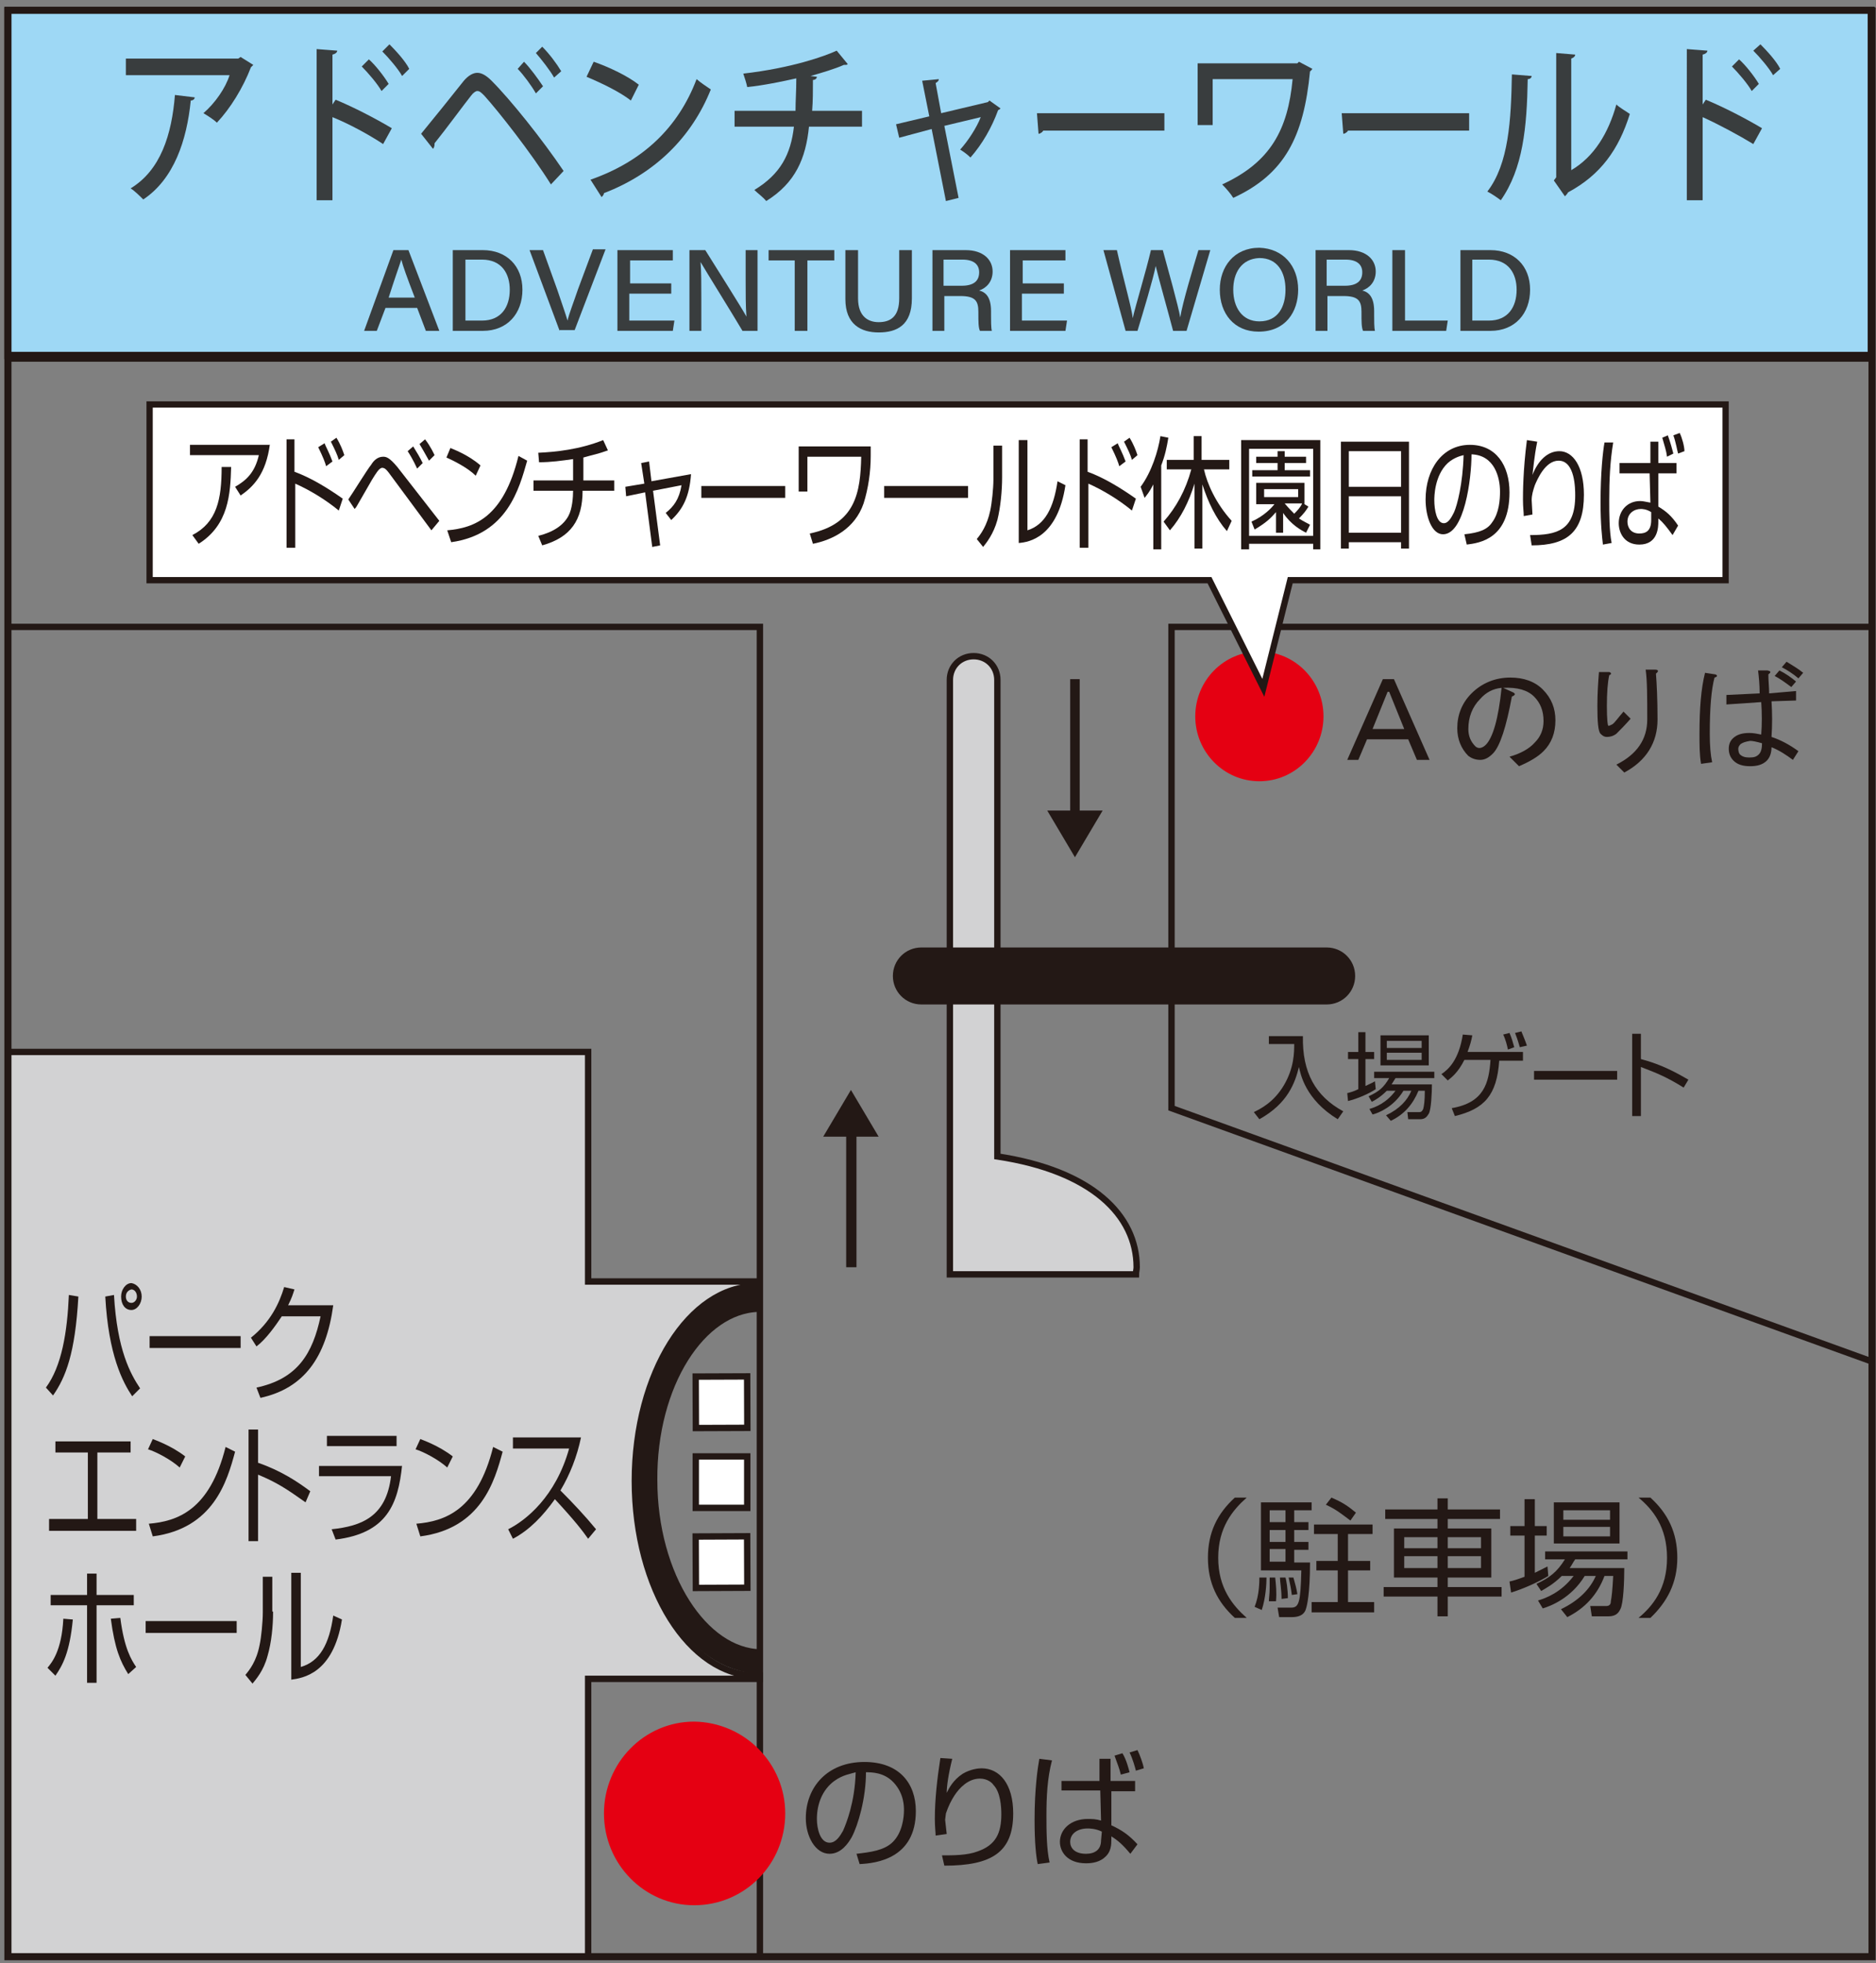 <?xml version="1.0" encoding="utf-8"?>
<!-- Generator: Adobe Illustrator 22.1.0, SVG Export Plug-In . SVG Version: 6.00 Build 0)  -->
<svg version="1.1" id="レイヤー_1" xmlns="http://www.w3.org/2000/svg" xmlns:xlink="http://www.w3.org/1999/xlink" x="0px"
	 y="0px" width="237px" height="248px" viewBox="0 0 237 248" style="enable-background:new 0 0 237 248;" xml:space="preserve">
<rect x="0" y="0" width="237" height="248" fill="#808080" stroke="none"/>
<style type="text/css">
	.st0{fill:#EEEEEF;}
	.st1{clip-path:url(#SVGID_2_);fill:#D2D2D3;}
	.st2{clip-path:url(#SVGID_2_);fill:none;stroke:#231815;stroke-width:0.805;stroke-miterlimit:10;}
	.st3{clip-path:url(#SVGID_2_);fill:#9ED8F5;}
	.st4{clip-path:url(#SVGID_2_);fill:none;stroke:#231815;stroke-width:0.575;}
	.st5{clip-path:url(#SVGID_2_);fill:#231815;}
	.st6{clip-path:url(#SVGID_2_);fill:none;stroke:#231815;stroke-width:3.088;}
	.st7{clip-path:url(#SVGID_2_);fill:#FFFFFF;}
	.st8{clip-path:url(#SVGID_2_);fill:none;stroke:#231815;stroke-width:0.805;}
	.st9{clip-path:url(#SVGID_2_);fill:#E50012;}
	.st10{clip-path:url(#SVGID_2_);fill:none;}
	.st11{clip-path:url(#SVGID_2_);fill:#FFFFFF;stroke:#231815;stroke-width:0.792;stroke-miterlimit:10;}
	.st12{fill:#E50012;}
	.st13{fill:#9ED8F5;stroke:#231815;stroke-width:0.904;stroke-miterlimit:10;}
	.st14{opacity:0.94;}
	.st15{fill:#333333;}
</style>
<g>
	<rect x="0.7" y="22.2" class="st0" width="235.4" height="22.5"/>
	<g>
		<defs>
			<rect id="SVGID_1_" x="1" y="1.4" width="235.5" height="245.8"/>
		</defs>
		<clipPath id="SVGID_2_">
			<use xlink:href="#SVGID_1_"  style="overflow:visible;"/>
		</clipPath>
		<path class="st1" d="M95.6,211.7c-8.5,0-15.4-11-15.4-24.6c0-13.6,6.9-24.6,15.4-24.6c0.1,0,0.2,0,0.3,0v-0.6H74.3v-29h-82v119h82
			v-39.8h21.7v-0.4C95.8,211.7,95.7,211.7,95.6,211.7"/>
		<path class="st2" d="M95.6,211.7c-8.5,0-15.4-11-15.4-24.6c0-13.6,6.9-24.6,15.4-24.6c0.1,0,0.2,0,0.3,0v-0.6H74.3v-29h-82v119h82
			v-39.8h21.7v-0.4C95.8,211.7,95.7,211.7,95.6,211.7z"/>
		<rect x="1" y="1.4" class="st3" width="236.1" height="33.4"/>
		<rect x="1" y="1.4" class="st4" width="236.1" height="33.4"/>
		<path class="st5" d="M15.2,29.2c3.9-2.3,6.9-5.9,7.2-15.7l-2.5-0.1c0,9.6-2.9,12-6.2,13.5L15.2,29.2z M12.9,8.4v2.7h14.4
			c-1.1,3.8-3.1,5.1-4.5,5.9l1.5,2.3c0.9-0.6,2.4-1.6,3.8-3.9c1.8-2.8,2.1-5.8,2.3-7H12.9z"/>
		<path class="st5" d="M36.4,7.4v6.5c4.6,1.6,9.1,4.7,10.2,5.4l-1.1,3.1c-2.4-1.9-6.3-4.3-9.2-5.5v12.9H34V7.4H36.4z M42.4,13.2
			C42,12,41.6,11,40.7,9.3l1.6-1c0.9,1.5,1.3,2.5,1.7,3.8L42.4,13.2z M45.2,11.7C44.8,10.5,44.1,9,43.5,8L45,7
			c0.8,1.3,1.2,2,1.8,3.6L45.2,11.7z"/>
		<path class="st5" d="M67,11c-0.1-0.3-1.1-2-2.1-3.3l-1.4,1.2c0.7,0.9,1.4,2,2.1,3.5L67,11z M50.1,22c1-1.8,3.8-6.3,4.4-7.1
			c0.4-0.6,0.7-1,1.1-1c0.6,0,1.7,1.4,2.4,2.3c1.2,1.5,6.6,8.7,7.9,10.4l1.7-2.6l-8.5-10.4c-1.9-2.3-2.7-2.7-3.5-2.7
			c-0.9,0-1.5,0.6-2,1.2c-0.3,0.4-0.8,1.1-5.3,7.5L50.1,22z M64.5,12.9c-0.6-1.2-1.1-2-2.1-3.5l-1.4,1.1c0.7,1,1.5,2.4,2.1,3.6
			L64.5,12.9z"/>
		<path class="st5" d="M75.9,15.2c-1.5-1.4-4.1-2.9-6.2-3.7L70.8,9c1.8,0.6,3.6,1.4,6.3,3.5L75.9,15.2z M69.9,25.7
			C77,25,81.8,22,84.8,10.5l2.3,1.3c-3.1,11.1-7.5,15.6-16.5,17L69.9,25.7z"/>
		<path class="st5" d="M100.3,15.7h6.7v2.6h-6.7v0.2c0,6.2-3.2,9.3-8.9,10.7l-1-2.5c5.8-1.2,7.6-3.9,7.6-8.2v-0.2h-8.5v-2.6h8.5V12
			c-4.3,0.5-6,0.5-7.2,0.5L90.3,10c4.8,0,9.6-0.6,14.1-2.5l1.2,2.7c-1.8,0.7-3.9,1.1-5.4,1.4V15.7z"/>
		<path class="st5" d="M112.8,12.3l2.1-0.3l0.5,4l8.3-1.5c-0.2,4.9-1.6,7.4-4.2,9.7l-1.4-1.8c2-1.7,2.6-2.7,3-5l-5.3,1l1.5,11
			l-2.2,0.4l-1.4-11l-3.9,0.8l-0.3-2.5l3.9-0.7L112.8,12.3z"/>
		<rect x="126.8" y="16.7" class="st5" width="18.2" height="3.1"/>
		<path class="st5" d="M163.5,8.9v2.5c0,1.9-0.4,6-1.2,8.7c-0.9,2.6-3.4,7.6-11.2,9.2l-0.9-2.7c10.6-1.8,10.8-10.1,10.8-15h-10.7
			v6.8h-2.5V8.9H163.5z"/>
		<rect x="167.1" y="16.7" class="st5" width="18.2" height="3.1"/>
		<path class="st5" d="M193.1,14.9c0,5.7-0.6,11.4-3.9,15.1l-1.8-2.2c2.7-2.4,3.3-7.3,3.3-12.3V8.3h2.4V14.9z M198.6,25.7
			c4.5-1.3,5.7-7.8,6-9.8l2.1,1.1c-1.9,11.2-8.4,11.9-10.3,12.1V7.6h2.3V25.7z"/>
		<path class="st5" d="M219.9,12.1c-0.5-1.3-0.9-2.2-1.7-3.8l-1.5,1c0.9,1.7,1.3,2.7,1.7,3.8L219.9,12.1z M209.9,7.4v22.4h2.4V16.9
			c2.8,1.2,6.7,3.6,9.2,5.5l1.1-3.1c-1.1-0.8-5.7-3.8-10.2-5.4V7.4H209.9z M222.8,10.6c-0.7-1.6-1-2.3-1.8-3.6L219.5,8
			c0.6,1.1,1.2,2.5,1.7,3.7L222.8,10.6z"/>
		<path class="st6" d="M95.7,164.2c-7.9,0.3-14.3,10.4-14.2,22.8c0,12.4,6.6,22.7,14.5,22.9"/>
		
			<rect x="87.9" y="194.1" transform="matrix(1 -4.238972e-03 4.238972e-03 1 -0.836 0.388)" class="st7" width="6.5" height="6.5"/>
		
			<rect x="87.9" y="194.1" transform="matrix(1 -4.238972e-03 4.238972e-03 1 -0.836 0.388)" class="st8" width="6.5" height="6.5"/>
		<polygon class="st7" points="87.9,184 94.4,184 94.4,190.5 87.9,190.5 		"/>
		<polygon class="st8" points="87.9,184 94.4,184 94.4,190.5 87.9,190.5 		"/>
		
			<rect x="87.9" y="173.9" transform="matrix(1 -3.716367e-03 3.716367e-03 1 -0.658 0.34)" class="st7" width="6.5" height="6.5"/>
		
			<rect x="87.9" y="173.9" transform="matrix(1 -3.716367e-03 3.716367e-03 1 -0.658 0.34)" class="st8" width="6.5" height="6.5"/>
		<path class="st9" d="M167.2,90.5c0,4.5-3.6,8.2-8.1,8.2c-4.5,0-8.1-3.7-8.1-8.2c0-4.5,3.6-8.2,8.1-8.2
			C163.6,82.3,167.2,86,167.2,90.5"/>
		<path class="st5" d="M108.2,234.2c1.7-0.2,3.5-0.4,4.6-1.5c1.2-1.2,1.4-3.1,1.4-4c0-0.5,0-2.1-1.3-3.5c-1.2-1.3-2.8-1.3-3.5-1.3
			c0,3.3-1,6.7-1.8,8.2c-0.4,0.7-1.3,2.1-2.8,2.1c-1.8,0-3-2.2-3-4.5c0-3.9,2.7-7.1,7.4-7.1c4.4,0,6.5,2.7,6.5,6.2
			c0,6-5,6.6-7.1,6.7L108.2,234.2z M105.4,225c-1.5,1.1-2.2,2.9-2.2,4.8c0,1.2,0.4,3,1.6,3c0.8,0,1.3-0.8,1.7-1.5
			c0.4-0.9,1.5-3.6,1.6-7.4C107.5,224.1,106.5,224.2,105.4,225"/>
		<path class="st5" d="M120.3,222.2c-0.5,2-0.7,3.5-0.7,4.3c0.3-0.6,0.8-1.6,2-2.4c1-0.6,2-0.7,2.4-0.7c2.3,0,4,2,4,5.7
			c0,4.9-2.7,6.6-8.7,6.6l-0.3-1.3c1.4,0,3.2,0,4.5-0.5c2.3-0.8,3-2.3,3-4.7c0-0.9-0.1-2.8-1-3.7c-0.1-0.2-0.7-0.8-1.7-0.8
			c-1.5,0-2.6,1.2-3.2,2.1c-0.4,0.6-0.8,1.4-1.1,2.3l-0.1,0.8l0.2,1.8l-1.4,0.2c0-0.4-0.1-1.1-0.1-2.1c0-2.5,0.3-5.1,0.7-7.7
			L120.3,222.2z"/>
		<path class="st5" d="M134.1,224.9v1.3h4.9l0.1,3.8c-0.7-0.2-1.1-0.2-1.7-0.2c-2.1,0-3.5,1.3-3.5,2.9c0,1.2,0.9,2.7,3.3,2.7
			c0.3,0,1.5,0,2.3-0.7c0.9-0.7,0.9-1.7,0.9-2.3V232c0.8,0.5,1.4,1,2.4,2.2l0.9-1.2c-1.1-1.2-2-1.8-3.3-2.4l0-4.3h3v-1.3h-3.1l0-2.8
			h-1.4l0,2.8H134.1z M139.1,232.5c0,1.2-0.8,1.7-1.9,1.7c-1.5,0-2-0.8-2-1.5c0-1.1,1-1.7,2.2-1.7c0.2,0,1,0,1.8,0.4L139.1,232.5z
			 M131.3,222.2c-0.2,1.1-0.6,3.8-0.6,7.7c0,3,0.2,4.7,0.4,5.6l1.5-0.2c-0.4-1.7-0.4-4.2-0.4-5.9c0-2.4,0.1-4.7,0.7-7L131.3,222.2z
			 M142.7,223.9c-0.1-0.4-0.4-1.6-0.9-2.4l-1,0.3c0.4,1.1,0.6,1.6,0.8,2.4L142.7,223.9z M144.5,223.4c-0.1-0.6-0.5-1.7-0.8-2.3
			l-1,0.3c0.4,0.8,0.7,1.9,0.8,2.3L144.5,223.4z"/>
		<path class="st5" d="M157.5,189.2c-1.8,1.6-3.6,3.8-3.6,7.6c0,3.8,1.8,6,3.6,7.6H156c-2.2-2-3.4-4.4-3.4-7.6
			c0-3.2,1.2-5.6,3.4-7.6H157.5z"/>
		<path class="st5" d="M158.5,203c0.6-1.5,0.6-3.2,0.6-3.7l0.9,0c0,0.8-0.1,2.6-0.6,4.1L158.5,203z M165.6,190.8h-2.1v1.5h1.8v1
			h-1.8v1.5h1.8v1h-1.8v1.6h2c0,4-0.4,5.5-0.5,5.8c-0.1,0.4-0.4,1.1-1.8,1.1h-1.6l-0.2-1.2l1.7,0c1,0,1.2-0.6,1.3-4.7h-5.1v-8.6h6.4
			V190.8z M160.3,202.3c0-0.4,0.1-0.9,0.1-1.7c0-0.5,0-0.8,0-1.3h0.7c0.1,1,0.2,1.8,0.1,3H160.3z M162.4,190.8h-2v1.5h2V190.8z
			 M162.4,193.3h-2v1.5h2V193.3z M162.4,195.7h-2v1.6h2V195.7z M161.9,202c0-1.2-0.2-2.2-0.2-2.7l0.7,0c0.1,0.3,0.3,1.5,0.3,2.6
			L161.9,202z M163.2,201.5c-0.1-0.8-0.2-1.3-0.4-2.2l0.6,0c0.2,0.7,0.4,1.4,0.5,2.1L163.2,201.5z M173.4,193.8h-3.1v3.4h2.8v1.2
			h-2.8v4h3.3v1.3h-7.9v-1.3h3.3v-4h-2.7v-1.2h2.7v-3.4h-3v-1.2h7.4V193.8z M170.6,192.1c-1.2-0.9-1.8-1.4-3.1-2l0.7-0.9
			c1.4,0.6,2,1,3.1,1.9L170.6,192.1z"/>
		<path class="st5" d="M189.5,191.9h-6.6v1.2h5.5v6.2h-5.5v1.2h6.8v1.2h-6.8v2.5h-1.3v-2.5h-6.8v-1.2h6.8v-1.2h-5.5v-6.2h5.5v-1.2
			H175v-1.2h6.6v-1.4h1.3v1.4h6.6V191.9z M181.6,194.2h-4.2v1.4h4.2V194.2z M181.6,196.6h-4.2v1.5h4.2V196.6z M187.1,194.2h-4.2v1.4
			h4.2V194.2z M187.1,196.6h-4.2v1.5h4.2V196.6z"/>
		<path class="st5" d="M195.6,199.1c-1.3,0.8-3.1,1.6-4.7,2.1l-0.2-1.4c0.5-0.1,1.1-0.3,1.9-0.6V194h-1.8v-1.2h1.8v-3.4h1.3v3.4h1.5
			v1.2h-1.5v4.7c0.8-0.4,1.2-0.6,1.6-0.8L195.6,199.1z M205.2,198.1c0,1.6-0.1,4.5-0.5,5.2c-0.2,0.4-0.5,0.9-1.5,0.9h-2.1l-0.2-1.3
			l2,0c0.5,0,0.6-0.3,0.6-0.6c0.1-0.5,0.2-1.3,0.3-3.2h-1.1c-0.9,2.4-2.5,4.1-4.7,5.2l-0.8-1c2.3-1.1,3.7-2.6,4.4-4.2h-1.4
			c-1.7,2.8-4.3,3.8-5.3,4.1l-0.6-1c1-0.3,2.9-1,4.5-3.1h-1.5c-1.1,1.1-2.1,1.6-2.6,1.9l-0.6-0.9c1.7-0.8,2.6-1.5,3.6-3.1h-2.5v-1
			h10.4v1h-6.6c-0.3,0.4-0.4,0.7-0.7,1.1H205.2z M204.6,195h-8.3v-5.2h8.3V195z M203.4,190.8h-5.9v1.2h5.9V190.8z M203.4,192.9h-5.9
			v1.2h5.9V192.9z"/>
		<path class="st5" d="M207,204.4c1.8-1.5,3.6-3.7,3.6-7.6c0-3.9-1.8-6.1-3.6-7.6h1.5c2.2,2,3.4,4.4,3.4,7.6c0,3.2-1.3,5.6-3.4,7.6
			H207z"/>
		<path class="st5" d="M164.6,130.9c-0.1,4.6,1.6,7.6,5.1,9.5l-0.7,1c-4.1-2.5-4.7-5.7-4.9-6.6c-0.5,2-1.4,4.6-5,6.6l-0.7-0.9
			c0.8-0.4,2.5-1.2,3.8-3.4c1.3-2.2,1.3-4.2,1.3-5.2h-3.2v-1H164.6z"/>
		<path class="st5" d="M173.8,137.6c-0.9,0.6-2.3,1.2-3.5,1.5l-0.1-1c0.4-0.1,0.8-0.2,1.4-0.5v-3.8h-1.3v-0.9h1.3v-2.5h0.9v2.5h1.1
			v0.9h-1.1v3.4c0.6-0.3,0.9-0.4,1.2-0.6L173.8,137.6z M180.9,136.9c0,1.2-0.1,3.3-0.4,3.8c-0.2,0.3-0.4,0.7-1.1,0.7h-1.5l-0.1-0.9
			l1.5,0c0.3,0,0.4-0.2,0.5-0.4c0.1-0.4,0.2-1,0.2-2.3h-0.8c-0.7,1.7-1.8,3-3.5,3.8l-0.6-0.7c1.7-0.8,2.7-1.9,3.2-3.1h-1
			c-1.2,2-3.1,2.8-3.9,3l-0.4-0.7c0.7-0.2,2.1-0.7,3.3-2.3h-1.1c-0.8,0.8-1.5,1.2-1.9,1.4l-0.4-0.7c1.3-0.6,1.9-1.1,2.6-2.3h-1.9
			v-0.8h7.6v0.8h-4.9c-0.2,0.3-0.3,0.5-0.5,0.8H180.9z M180.5,134.6h-6.1v-3.8h6.1V134.6z M179.6,131.5h-4.4v0.9h4.4V131.5z
			 M179.6,133h-4.4v0.9h4.4V133z"/>
		<path class="st5" d="M192.4,133v1h-3c-0.3,4.4-1.9,6.1-5.6,7l-0.4-1c4.1-0.7,4.7-3.2,4.9-6.1H185c-0.8,1.6-1.6,2.2-2.1,2.6
			l-0.8-0.8c0.9-0.6,2.2-1.8,2.7-5l1.2,0.1c-0.1,0.6-0.3,1.3-0.6,2.1H192.4z M190.5,132.6c-0.1-0.5-0.3-1.3-0.6-1.9l0.8-0.2
			c0.3,0.7,0.4,1.1,0.6,1.8L190.5,132.6z M192,132.3c-0.1-0.3-0.2-0.8-0.6-1.8l0.8-0.2c0.2,0.5,0.5,1.2,0.7,1.8L192,132.3z"/>
		<rect x="193.8" y="135.3" class="st5" width="10.5" height="1.1"/>
		<path class="st5" d="M207.3,130.7v3.1c2.7,0.7,4.6,1.8,6,2.6l-0.6,1c-2.1-1.3-3.3-1.8-5.4-2.6v6.2h-1.1v-10.4H207.3z"/>
		<polygon class="st2" points="148,140 148,79.2 247.3,79.2 247.3,45.3 -7.3,45.3 -7.3,79.2 96,79.2 96,254.4 248.9,254.4 
			248.9,176.5 		"/>
		<path class="st1" d="M126,146.1V85.9c0-1.7-1.3-3-3-3c-1.7,0-3,1.3-3,3v59.6v12v3.5h23.5c0-0.3,0.1-0.6,0.1-0.9
			C143.6,153.5,137.9,147.9,126,146.1"/>
		<path class="st2" d="M126,146.1V85.9c0-1.7-1.3-3-3-3c-1.7,0-3,1.3-3,3v59.6v12v3.5h23.5c0-0.3,0.1-0.6,0.1-0.9
			C143.6,153.5,137.9,147.9,126,146.1z"/>
		<path class="st5" d="M171.2,123.3c0,2-1.6,3.6-3.6,3.6h-51.2c-2,0-3.6-1.6-3.6-3.6c0-2,1.6-3.6,3.6-3.6h51.2
			C169.6,119.7,171.2,121.3,171.2,123.3"/>
		<polygon class="st5" points="132.3,102.4 135.2,102.4 135.2,85.8 136.4,85.8 136.4,102.4 139.3,102.4 135.8,108.3 		"/>
		<polygon class="st5" points="111,143.6 108.2,143.6 108.2,160.1 106.9,160.1 106.9,143.6 104,143.6 107.5,137.7 		"/>
		<path class="st5" d="M170.2,96l4.5-10.2h1.4l4.5,10.2H179l-1.1-2.6h-5.2l-1.1,2.6H170.2z M175.3,87.4l-1.9,4.7h4l-1.9-4.7H175.3z"
			/>
		<path class="st5" d="M188.6,95.2c-0.5,0.5-1,0.8-1.6,0.8c-0.6,0-1.1-0.2-1.5-0.5c-0.9-0.9-1.4-2.1-1.4-3.5c0-1.7,0.6-3.2,1.8-4.4
			c1.3-1.3,3-2,4.9-2c1.7,0,3.1,0.5,4.1,1.5c1.1,1.1,1.6,2.4,1.6,3.9c0,1.6-0.5,2.9-1.5,3.9c-0.7,0.7-1.7,1.3-3.1,1.9l-1.2-1.2
			c1.4-0.4,2.5-1,3.2-1.8c0.7-0.7,1.1-1.6,1.1-2.7c0-1.3-0.4-2.3-1.2-3.1c-0.8-0.8-2.1-1.2-3.9-1.1l1.1,0.5c0.5,0.2,0.5,0.4,0,0.6
			C190.3,91.8,189.5,94.3,188.6,95.2z M187,88.3c-1,1-1.5,2.3-1.5,3.8c0,0.9,0.3,1.6,0.9,2.2c0.1,0.1,0.3,0.2,0.5,0.2
			c0.2,0,0.5-0.1,0.8-0.4c0.9-0.9,1.6-3.3,2-7.2C188.6,87,187.7,87.5,187,88.3z"/>
		<path class="st5" d="M203,93.1c-0.3,0-0.5-0.1-0.8-0.4c-0.3-0.3-0.4-1.5-0.4-3.5c0-1.6,0.1-3,0.2-4.3h1.3c0.3,0.1,0.3,0.3,0,0.4
			c-0.2,0.9-0.3,2.2-0.3,3.9c0,1.7,0.1,2.5,0.2,2.5c0.1,0,0.3-0.1,0.5-0.2c0.3-0.2,0.7-0.8,1.4-1.6l0.9,0.9
			c-0.7,0.8-1.3,1.4-1.8,1.9C203.8,93,203.4,93.1,203,93.1z M207.9,84.6h1.2c0.4,0,0.5,0.2,0.1,0.5c0.1,1.3,0.2,3.2,0.2,5.8
			c0,2.9-1.4,5.2-4.2,6.7l-1-1c2.6-1.3,3.9-3.2,3.9-5.7C208.1,88.1,208.1,86,207.9,84.6z"/>
		<path class="st5" d="M216,92.7c0,1.5,0.1,2.7,0.3,3.6l-1.4,0.2c-0.2-1.1-0.2-2.4-0.2-3.8c0-3.2,0.2-5.7,0.7-7.7l1.3,0.2
			c0.3,0.1,0.3,0.3-0.1,0.4C216.2,87.1,216,89.4,216,92.7z M226.9,87.3v1.2l-3.1,0.1c0.1,1.5,0.1,3,0,4.5c1.2,0.4,2.3,1,3.4,1.8
			l-0.7,1.1c-0.8-0.6-1.7-1.2-2.7-1.6c0,0.7-0.2,1.3-0.6,1.7c-0.5,0.5-1.2,0.7-2.1,0.7c-0.9,0-1.6-0.2-2.1-0.7
			c-0.4-0.4-0.6-0.9-0.6-1.5c0-0.6,0.2-1,0.5-1.3c0.5-0.5,1.2-0.7,2.1-0.7c0.5,0,1,0.1,1.5,0.2c0.1-1.3,0.1-2.7,0-4.1l-4.4,0.3v-1.2
			l4.2-0.2c0-1.1-0.1-2.1-0.2-2.9h1.2c0.4,0.1,0.5,0.2,0.1,0.5c0,0.8,0.1,1.6,0.1,2.4L226.9,87.3z M219.9,94
			c-0.2,0.2-0.3,0.4-0.3,0.6c0,0.3,0.1,0.6,0.2,0.7c0.3,0.3,0.7,0.4,1.2,0.4c0.6,0,0.9-0.1,1.2-0.4c0.3-0.3,0.4-0.8,0.4-1.4
			c-0.7-0.2-1.2-0.3-1.5-0.3C220.5,93.7,220.2,93.8,219.9,94z M226.3,86.8c-0.8-0.6-1.5-1.1-2.1-1.4l0.6-0.7
			c0.8,0.4,1.5,0.9,2.1,1.4L226.3,86.8z M227.2,85.7c-0.7-0.6-1.5-1.1-2.1-1.4l0.6-0.7c0.8,0.5,1.5,0.9,2.1,1.4L227.2,85.7z"/>
		<path class="st5" d="M5.8,175.3c2-2.7,2.7-7,2.9-11.7l1.2,0.2c-0.4,7.2-1.6,10.2-3.2,12.5L5.8,175.3z M14.4,163.6
			c0.4,7,2.1,10,3.3,11.8l-1,1c-1.2-1.8-3-5.2-3.4-12.6L14.4,163.6z M17.9,163.8c0,0.9-0.6,1.7-1.3,1.7c-0.8,0-1.3-0.7-1.3-1.7
			c0-0.9,0.6-1.7,1.3-1.7C17.3,162.2,17.9,162.9,17.9,163.8 M15.9,163.8c0,0.5,0.3,0.8,0.7,0.8c0.4,0,0.7-0.4,0.7-0.8
			c0-0.5-0.3-0.9-0.7-0.9C16.2,163,15.9,163.3,15.9,163.8"/>
		<rect x="18.9" y="168.8" class="st5" width="11.5" height="1.5"/>
		<path class="st5" d="M42.1,164.9c-0.9,6.6-3.7,10.5-9.2,11.7l-0.5-1.3c5.2-1.1,7.1-4.3,8.1-9h-4.9c-0.8,1.2-2,2.9-3.2,3.8
			l-0.7-1.1c2.5-2,3.6-4.4,4.2-6.4l1.3,0.3c-0.2,0.6-0.3,1-0.8,2H42.1z"/>
		<polygon class="st5" points="16.5,182.1 16.5,183.5 12.3,183.5 12.3,191.9 17.2,191.9 17.2,193.4 6.2,193.4 6.2,191.9 11.1,191.9 
			11.1,183.5 7,183.5 7,182.1 		"/>
		<path class="st5" d="M22.7,185.4c-1.1-1-3-2-4-2.3l0.6-1.3c0.2,0.1,2.3,0.8,4.1,2.2L22.7,185.4z M18.8,192.5
			c3.6-0.3,7.7-1.7,9.7-9.7l1.2,0.6c-1,3.7-2.7,9.7-10.4,10.7L18.8,192.5z"/>
		<path class="st5" d="M32.6,180.6v4.2c2.9,1,5,2.4,6.6,3.6l-0.6,1.4c-2.4-1.7-3.6-2.5-6-3.5v8.4h-1.2v-14.1H32.6z"/>
		<path class="st5" d="M50.8,185.1c-0.5,4.9-1.9,8.6-8.4,9.4l-0.5-1.3c3.8-0.4,6.9-1.6,7.5-6.7h-9.1v-1.3H50.8z M50.1,182.7h-8.8
			v-1.3h8.8V182.7z"/>
		<path class="st5" d="M56.5,185.4c-1.1-1-3-2-4-2.3l0.6-1.3c0.2,0.1,2.3,0.8,4.1,2.2L56.5,185.4z M52.6,192.5
			c3.6-0.3,7.7-1.7,9.7-9.7l1.2,0.6c-1,3.7-2.7,9.7-10.4,10.7L52.6,192.5z"/>
		<path class="st5" d="M64.2,193.2c2.2-1.1,6-4.1,7.7-10.2h-7.1v-1.4h8.6c-0.5,2.4-1.4,4.7-2.6,6.7c1.6,1.6,3.1,3.2,4.5,4.9l-1,1.2
			c-0.7-1-1.7-2.3-4.2-5c-1.5,2.1-3.2,3.9-5.3,5L64.2,193.2z"/>
		<path class="st5" d="M6,210.7c0.5-0.6,1.8-2.1,2-6.2l1.2,0.1c-0.4,4.2-1.3,5.8-2.2,7.1L6,210.7z M12.2,198.8v2.7h4.7v1.3h-4.7v9.8
			H11v-9.8H6.4v-1.3H11v-2.7H12.2z M15.2,204.4c0.5,3.9,1.4,5.3,2,6.2l-1,0.9c-1-1.6-1.7-3.2-2.2-7L15.2,204.4z"/>
		<rect x="18.4" y="204.8" class="st5" width="11.5" height="1.5"/>
		<path class="st5" d="M34.5,203.6c0,1.8-0.2,3.9-0.7,5.6c-0.5,1.9-1.5,3-1.9,3.5l-0.9-1.1c0.5-0.6,1.4-1.7,1.8-3.8
			c0.2-0.9,0.4-2.9,0.4-4.1v-4.5h1.2V203.6z M38,210.6c2.4-0.7,3.6-2.9,4.1-6.5l1.1,0.5c-1.1,6.9-5,7.4-6.4,7.6v-13.5H38V210.6z"/>
		<rect x="4.8" y="1.4" class="st10" width="235.5" height="245.8"/>
		<polygon class="st11" points="218,51.1 18.9,51.1 18.9,73.3 152.8,73.3 159.6,86.9 163,73.3 218,73.3 		"/>
		<path class="st5" d="M34.1,56.1c-0.5,3.8-2.1,5.4-3.7,6.5l-0.7-1.1c1.4-0.8,2.5-1.8,3-4H24v-1.3H34.1z M24.3,67.6
			C27.4,66,28,63.1,28,59l1.2,0c-0.1,3.4-0.3,7.3-4.1,9.7L24.3,67.6z"/>
		<path class="st5" d="M37.2,55.5v4.1c2.2,0.8,4.4,2.2,6.1,3.4l-0.5,1.5c-1.7-1.4-3.7-2.6-5.5-3.4v8.1h-1.1V55.5H37.2z M41.2,58.9
			c-0.1-0.4-0.4-1.2-1-2.4L41,56c0.1,0.3,0.6,1.2,1,2.3L41.2,58.9z M42.8,58.1c-0.2-0.7-0.5-1.3-1-2.3l0.7-0.5
			c0.5,0.8,0.8,1.6,1,2.2L42.8,58.1z"/>
		<path class="st5" d="M44,63.1c0.5-0.7,2.4-3.8,2.9-4.4c0.3-0.5,0.8-1,1.5-1c0.4,0,0.8,0.1,1.8,1.3l5.3,6.8L54.5,67l-5.4-7.3
			c-0.1-0.1-0.4-0.6-0.8-0.6c-0.4,0-0.8,0.7-1.3,1.5c-0.3,0.5-1.6,2.8-1.9,3.3c-0.1,0.2-0.3,0.4-0.3,0.4L44,63.1z M52.7,59.2
			c-0.5-1.1-1-1.9-1.2-2.2l0.7-0.6c0.5,0.8,0.8,1.3,1.2,2.1L52.7,59.2z M54.2,58.2c-0.5-0.9-0.9-1.6-1.2-2.1l0.7-0.6
			c0.7,0.9,1.1,1.8,1.2,2L54.2,58.2z"/>
		<path class="st5" d="M60.1,60.1c-1-1-2.8-1.9-3.7-2.3l0.5-1.2c0.2,0.1,2.2,0.8,3.8,2.2L60.1,60.1z M56.5,67c3.4-0.3,7.1-1.6,9-9.4
			l1.1,0.6c-1,3.5-2.5,9.3-9.6,10.3L56.5,67z"/>
		<path class="st5" d="M73.6,60.7h4V62h-4c0,3.7-1.5,5.9-5.1,6.9l-0.5-1.2c2-0.5,3.2-1.4,3.8-2.5c0.5-0.9,0.6-2.4,0.6-3.2h-5v-1.3h5
			V58c-1.4,0.2-2.8,0.4-4.3,0.4L68,57.2c2.2-0.1,5.2-0.4,8.2-1.6l0.6,1.3c-1.4,0.5-1.7,0.5-3.1,0.9V60.7z"/>
		<path class="st5" d="M81,58.5l1-0.2l0.3,2.5l5-0.9c-0.2,2.8-1,4.4-2.5,5.8l-0.7-0.9c1-0.8,1.7-1.7,2-3.5L82.5,62l0.9,6.9l-1,0.2
			l-0.9-6.9l-2.4,0.5l-0.1-1.2l2.4-0.4L81,58.5z"/>
		<path class="st5" d="M99.2,61.4v1.5H88.6v-1.5H99.2z"/>
		<path class="st5" d="M110,56.4v1.2c0,2-0.3,4.1-0.9,6c-1.1,3.2-3.9,4.6-6.4,5.1l-0.4-1.3c5.8-1.2,6.4-5.2,6.5-9.7H102v4.4h-1.1
			v-5.7H110z"/>
		<path class="st5" d="M122.3,61.4v1.5h-10.6v-1.5H122.3z"/>
		<path class="st5" d="M126.6,60.3c0,1.7-0.2,3.8-0.6,5.4c-0.5,1.8-1.4,2.9-1.8,3.4l-0.8-1c0.5-0.6,1.3-1.7,1.7-3.6
			c0.2-0.9,0.4-2.8,0.4-3.9v-4.3h1.1V60.3z M129.8,67c2.2-0.7,3.3-2.8,3.8-6.2l1,0.5c-1,6.6-4.6,7.2-5.9,7.3v-13h1.1V67z"/>
		<path class="st5" d="M137.4,55.5v4.1c2.2,0.8,4.4,2.2,6.1,3.4l-0.5,1.5c-1.7-1.4-3.7-2.6-5.5-3.4v8.1h-1.1V55.5H137.4z
			 M141.4,58.9c-0.1-0.4-0.4-1.2-1-2.4l0.8-0.5c0.1,0.3,0.6,1.2,1,2.3L141.4,58.9z M143,58.1c-0.2-0.7-0.5-1.3-1-2.3l0.7-0.5
			c0.5,0.8,0.8,1.6,1,2.2L143,58.1z"/>
		<path class="st5" d="M146.7,69.4h-1v-8.2c-0.5,1-0.8,1.3-1.1,1.7l-0.5-1.4c1.4-1.9,2.2-4.5,2.5-6.4l1,0.2
			c-0.2,1.2-0.4,2.2-0.9,3.5V69.4z M147,65.9c1.6-1.8,2.8-4,3.5-6.6h-3.1v-1.2h3.4v-3h1v3h3.5v1.2h-3.2c0.4,1.8,1.5,4.3,3.5,6.5
			l-0.6,1.3c-1.4-1.6-2.4-3.7-3.1-5.9v8.1h-1v-8.2c-0.7,2.3-1.7,4.3-3.1,5.9L147,65.9z"/>
		<path class="st5" d="M166.9,69.4h-1v-0.7h-8.1v0.7h-1V55.6h10V69.4z M165.9,56.7h-8.1v11h8.1V56.7z M165.3,64
			c-0.3,0.5-0.6,0.9-1.2,1.5c0.6,0.4,1.1,0.6,1.4,0.8l-0.5,1c-0.6-0.3-1.9-1-2.9-2.5v2.5h-0.9v-2.6c-0.7,0.8-1.2,1.3-2.7,2.2l-0.4-1
			c1.6-0.7,2.6-1.8,2.9-2.2h-2.3v-2.7h6.1v2.7h0L165.3,64z M165,58.5h-2.7v0.9h3.2v0.8h-7.3v-0.8h3.2v-0.9h-2.7v-0.8h2.7v-0.7h0.9
			v0.7h2.7V58.5z M164,61.8h-4.3v1h4.3V61.8z M162.3,63.6c0.5,0.6,0.9,1,1.2,1.3c0.3-0.3,0.8-0.8,1-1.3H162.3z"/>
		<path class="st5" d="M178,55.8v13.5h-1v-0.8h-6.6v0.8h-1V55.8H178z M170.4,61.5h6.6V57h-6.6V61.5z M170.4,67.3h6.6v-4.6h-6.6V67.3
			z"/>
		<path class="st5" d="M185,67.5c1.9-0.2,2.9-0.6,3.5-1.5c0.9-1.2,1-2.9,1-3.9c0-1.8-0.7-4.6-3.6-4.7c0,3.1-0.9,10.1-3.6,10.1
			c-1.4,0-2.2-2.2-2.2-4.4c0-3.8,2.1-6.9,5.6-6.9c3.3,0,5,2.6,5,6c0,5.9-3.8,6.4-5.4,6.6L185,67.5z M182.9,58.5
			c-1.7,1.6-1.7,4.3-1.7,4.7c0,1.2,0.3,2.9,1.2,2.9c0.6,0,1-0.8,1.3-1.4c0.4-0.9,1.1-3.6,1.2-7.2C184.5,57.6,183.7,57.8,182.9,58.5z
			"/>
		<path class="st5" d="M194.2,55.8c-0.4,2-0.5,3.5-0.6,4.2c0.7-1.8,1.9-3,3.4-3c1.7,0,3.1,1.9,3.1,5.5c0,4.7-2.1,6.4-6.6,6.4
			l-0.2-1.3c3.4,0,5.7-0.6,5.7-5c0-0.8,0-4.4-2.1-4.4c-1.7,0-2.7,2.4-3,3.1c-0.2,0.6-0.4,1.2-0.4,1.9c0,0.2,0.1,1.6,0.1,1.8
			l-1.1,0.2c0-0.5-0.1-1.1-0.1-2.1c0-0.7,0-3.7,0.5-7.5L194.2,55.8z"/>
		<path class="st5" d="M203.8,55.9c-0.4,2.4-0.5,4.8-0.5,7.3c0,1.7,0,3.8,0.3,5.4l-1.1,0.2c-0.1-0.9-0.3-2.5-0.3-5.3
			c0-3.8,0.3-6.5,0.5-7.6L203.8,55.9z M208.5,58.5l0-2.7h1l0,2.7h2.3v1.3h-2.3l0,4.2c1,0.6,1.7,1.2,2.5,2.4l-0.7,1.2
			c-0.8-1.1-1.2-1.6-1.8-2.1v0.4c0,0.6,0,2.9-2.4,2.9c-1.9,0-2.6-1.5-2.6-2.7c0-1.6,1.1-2.8,2.7-2.8c0.4,0,0.7,0.1,1.3,0.2l-0.1-3.7
			h-3.8v-1.3H208.5z M208.6,64.7c-0.6-0.4-1.2-0.4-1.3-0.4c-0.9,0-1.7,0.6-1.7,1.6c0,0.7,0.4,1.5,1.5,1.5c0.8,0,1.5-0.3,1.5-1.7
			L208.6,64.7z M210.6,57.7c-0.1-0.8-0.3-1.3-0.6-2.4l0.7-0.3c0.3,0.8,0.6,1.9,0.7,2.3L210.6,57.7z M212,57.3
			c-0.1-0.3-0.3-1.5-0.6-2.3l0.8-0.3c0.3,0.6,0.6,1.7,0.6,2.3L212,57.3z"/>
		<use xlink:href="#SVGID_1_"  style="overflow:visible;fill:none;stroke:#231815;stroke-width:0.9;"/>
	</g>
	<path class="st12" d="M99.2,229.1c0,6.4-5.1,11.6-11.5,11.6c-6.3,0-11.4-5.2-11.4-11.6c0-6.4,5.1-11.6,11.4-11.6
		C94.1,217.6,99.2,222.8,99.2,229.1"/>
	<g>
		<rect x="1" y="1.3" class="st13" width="235.4" height="43.6"/>
		<g class="st14">
			<path class="st15" d="M32,8.2c-0.1,0.1-0.2,0.2-0.3,0.3c-1,2.6-2.6,5.2-4.3,7c-0.4-0.4-1.2-0.9-1.7-1.2c1.5-1.3,2.8-3.2,3.3-4.8
				H15.9V7.4h14.2l0.3-0.2L32,8.2z M24.6,12.3c0,0.2-0.2,0.4-0.5,0.4c-0.5,5-2.1,9.9-6,12.5c-0.4-0.4-1.1-1.1-1.6-1.4
				c3.8-2.3,5.2-6.8,5.6-11.8L24.6,12.3z"/>
			<path class="st15" d="M48.4,18.2C46.6,17,44,15.6,42,14.8v10.5h-2V6.2l2.6,0.2c0,0.2-0.2,0.4-0.6,0.5v6.3l0.4-0.6
				c2.2,0.9,5.1,2.4,7.1,3.6L48.4,18.2z M46.6,7.5c0.8,0.7,1.9,2.1,2.5,3.1l-0.9,0.9c-0.5-0.9-1.7-2.3-2.5-3.1L46.6,7.5z M49.2,5.6
				c0.8,0.8,2,2.1,2.5,3.1l-0.9,0.9c-0.5-0.9-1.7-2.3-2.5-3.1L49.2,5.6z"/>
			<path class="st15" d="M53.2,16.9c1.4-1.7,4.3-5.3,5.4-6.7c0.6-0.7,1.2-1,1.7-1c0.6,0,1.2,0.4,1.8,1c2.4,2.4,6.4,7.4,9.1,11.4
				l-1.6,1.7c-2.5-4-6.6-9.2-8.4-11.2c-0.4-0.4-0.6-0.6-0.9-0.6c-0.2,0-0.5,0.2-0.8,0.6c-0.8,1-3.3,4.4-4.6,6c0,0.2,0,0.5-0.2,0.7
				L53.2,16.9z M66.2,7.8C67,8.6,68,10,68.6,10.9l-0.9,0.9c-0.5-0.9-1.6-2.4-2.3-3.1L66.2,7.8z M68.5,5.9c0.9,0.9,1.8,2.1,2.4,3.1
				L70,9.8c-0.5-0.9-1.6-2.3-2.3-3.1L68.5,5.9z"/>
			<path class="st15" d="M75,7.8c2,0.7,4.3,1.8,5.7,2.9l-1,2c-1.4-1.1-3.7-2.2-5.6-3L75,7.8z M74.6,22.7C81.2,20.4,85.7,16.1,88,10
				c0.6,0.5,1.2,0.9,1.8,1.3c-2.4,6-7,10.6-13.5,13.1c0,0.2-0.2,0.4-0.3,0.5L74.6,22.7z"/>
			<path class="st15" d="M108.7,16h-6.5c-0.4,4-1.7,7.1-5.4,9.4c-0.4-0.5-1.1-1-1.5-1.4c3.3-2,4.6-4.5,5-8h-7.5v-2h7.7
				c0-1.3,0.1-2.5,0.1-4.1c-1.8,0.4-4.2,0.9-6.2,1.1c-0.1-0.5-0.3-1.1-0.5-1.7c6.1-0.7,10.3-2.2,11.8-2.9l1.4,1.7
				c-0.1,0.1-0.2,0.1-0.3,0.1c-0.1,0-0.1,0-0.2,0c-1.1,0.5-2.8,1-4.2,1.4l0.8,0.1c0,0.2-0.2,0.4-0.5,0.4c0,1.4,0,2.7-0.1,3.9h6.3V16
				z"/>
			<path class="st15" d="M126.4,13.7c-0.1,0.1-0.2,0.2-0.3,0.2c-0.8,2.2-2,4.3-3.5,6c-0.3-0.3-0.8-0.7-1.3-1c1-1.1,2.1-2.8,2.6-4.1
				l-4.6,1.1l1.8,9.1l-1.6,0.4l-1.8-9.1l-4.1,1.1l-0.4-1.7l4.2-1l-0.9-4.5l2.1-0.2c0,0.2-0.1,0.3-0.4,0.5l0.7,3.8l5.9-1.4l0.2-0.2
				L126.4,13.7z"/>
			<path class="st15" d="M131,14.3h16.1v2.2h-15.3c-0.1,0.2-0.4,0.4-0.6,0.4L131,14.3z"/>
			<path class="st15" d="M165.8,8.7c-0.1,0.1-0.2,0.3-0.3,0.3c-0.8,8.3-3.2,13-9.7,16c-0.3-0.5-0.9-1.2-1.4-1.7
				c6.1-2.8,8.3-6.9,8.9-13.3h-10.1v5.8h-1.9V8h12.6l0.2-0.2L165.8,8.7z"/>
			<path class="st15" d="M169.5,14.3h16.1v2.2h-15.3c-0.1,0.2-0.4,0.4-0.6,0.4L169.5,14.3z"/>
			<path class="st15" d="M193.5,9.6c0,0.2-0.2,0.4-0.5,0.4c-0.1,6.1-0.6,11.3-3.4,15.3c-0.4-0.3-1.1-0.8-1.7-1.1
				c2.7-3.5,3-9,3.1-14.8L193.5,9.6z M198.5,21.5c2.9-1.7,4.7-4.7,5.7-8.3c0.4,0.4,1.3,0.9,1.7,1.2c-1.4,4.5-3.7,7.7-7.8,9.9
				c-0.1,0.2-0.3,0.4-0.4,0.5l-1.4-2l0.3-0.4V6.7l2.4,0.2c0,0.2-0.2,0.4-0.5,0.5V21.5z"/>
			<path class="st15" d="M221.5,18.2c-1.8-1.1-4.4-2.5-6.4-3.4v10.5h-2V6.2l2.6,0.2c0,0.2-0.2,0.4-0.6,0.5v6.3l0.4-0.6
				c2.2,0.9,5.1,2.4,7.1,3.6L221.5,18.2z M219.7,7.5c0.8,0.7,1.9,2.1,2.5,3.1l-0.9,0.9c-0.5-0.9-1.7-2.3-2.5-3.1L219.7,7.5z
				 M222.4,5.6c0.8,0.8,2,2.1,2.5,3.1L224,9.5c-0.5-0.9-1.7-2.3-2.5-3.1L222.4,5.6z"/>
		</g>
		<g class="st14">
			<path class="st15" d="M48.7,38.9l-1.1,2.9H46l3.7-10.2h1.9l3.9,10.2h-1.7l-1.1-2.9H48.7z M52.4,37.6c-1-2.6-1.5-4-1.7-4.8h0
				c-0.3,0.9-0.9,2.6-1.6,4.8H52.4z"/>
			<path class="st15" d="M57.2,31.6H61c3,0,5,2,5,5c0,3-1.9,5.2-5,5.2h-3.8V31.6z M58.8,40.5h2.1c2.4,0,3.5-1.7,3.5-3.9
				c0-2-1-3.8-3.5-3.8h-2.1V40.5z"/>
			<path class="st15" d="M70.7,41.8l-3.8-10.2h1.7l1.8,5c0.5,1.5,1,2.9,1.3,3.9h0c0.2-0.9,0.8-2.4,1.3-3.9l1.9-5.1h1.6l-3.9,10.2
				H70.7z"/>
			<path class="st15" d="M84.7,37.1h-5.2v3.4h5.7L85,41.8h-7V31.6h7v1.3h-5.4v2.9h5.2V37.1z"/>
			<path class="st15" d="M87.1,41.8V31.6h2c1.5,2.4,4.6,7.3,5.2,8.4h0c-0.1-1.3-0.1-2.9-0.1-4.6v-3.8h1.5v10.2h-1.9
				c-1.3-2.2-4.6-7.5-5.3-8.7h0c0.1,1.1,0.1,2.9,0.1,4.8v3.9H87.1z"/>
			<path class="st15" d="M100.5,32.9h-3.4v-1.3h8.3v1.3h-3.4v8.9h-1.6V32.9z"/>
			<path class="st15" d="M108.4,31.6v6.1c0,2.3,1.3,3,2.6,3c1.5,0,2.6-0.7,2.6-3v-6.1h1.6v6.1c0,3.4-1.9,4.3-4.2,4.3
				c-2.2,0-4.2-1-4.2-4.2v-6.2H108.4z"/>
			<path class="st15" d="M119.3,37.4v4.4h-1.5V31.6h4.2c2.2,0,3.4,1.2,3.4,2.7c0,1.3-0.8,2.1-1.7,2.4c0.8,0.2,1.5,0.8,1.5,2.6v0.5
				c0,0.7,0,1.6,0.1,2h-1.5c-0.2-0.4-0.2-1.2-0.2-2.2v-0.2c0-1.4-0.4-2-2.3-2H119.3z M119.3,36.1h2.2c1.5,0,2.2-0.6,2.2-1.7
				c0-1-0.7-1.6-2.1-1.6h-2.4V36.1z"/>
			<path class="st15" d="M134.3,37.1h-5.2v3.4h5.7l-0.2,1.3h-7V31.6h7v1.3h-5.4v2.9h5.2V37.1z"/>
			<path class="st15" d="M142.2,41.8l-2.8-10.2h1.7c0.8,3.6,1.9,7.4,2,8.6h0c0.3-1.4,1.7-6,2.3-8.6h1.5c0.6,2.2,2,7.2,2.2,8.5h0
				c0.3-1.9,1.7-6.5,2.3-8.5h1.5l-3,10.2h-1.7c-0.6-2.3-1.9-6.9-2.2-8.2h0c-0.3,1.6-1.6,5.9-2.3,8.2H142.2z"/>
			<path class="st15" d="M164,36.6c0,2.8-1.6,5.3-5,5.3c-3.1,0-4.9-2.3-4.9-5.3c0-2.9,1.8-5.3,5-5.3C162.1,31.4,164,33.6,164,36.6z
				 M155.8,36.6c0,2.2,1.1,4,3.3,4c2.4,0,3.3-1.9,3.3-4c0-2.2-1-4-3.3-4C156.8,32.7,155.8,34.5,155.8,36.6z"/>
			<path class="st15" d="M167.7,37.4v4.4h-1.5V31.6h4.2c2.2,0,3.4,1.2,3.4,2.7c0,1.3-0.8,2.1-1.7,2.4c0.8,0.2,1.5,0.8,1.5,2.6v0.5
				c0,0.7,0,1.6,0.1,2h-1.5c-0.2-0.4-0.2-1.2-0.2-2.2v-0.2c0-1.4-0.4-2-2.3-2H167.7z M167.7,36.1h2.2c1.5,0,2.2-0.6,2.2-1.7
				c0-1-0.7-1.6-2.1-1.6h-2.4V36.1z"/>
			<path class="st15" d="M175.9,31.6h1.6v8.9h5.4l-0.2,1.3h-6.8V31.6z"/>
			<path class="st15" d="M184.5,31.6h3.8c3,0,5,2,5,5c0,3-1.9,5.2-5,5.2h-3.8V31.6z M186,40.5h2.1c2.4,0,3.5-1.7,3.5-3.9
				c0-2-1-3.8-3.5-3.8H186V40.5z"/>
		</g>
	</g>
</g>
</svg>
